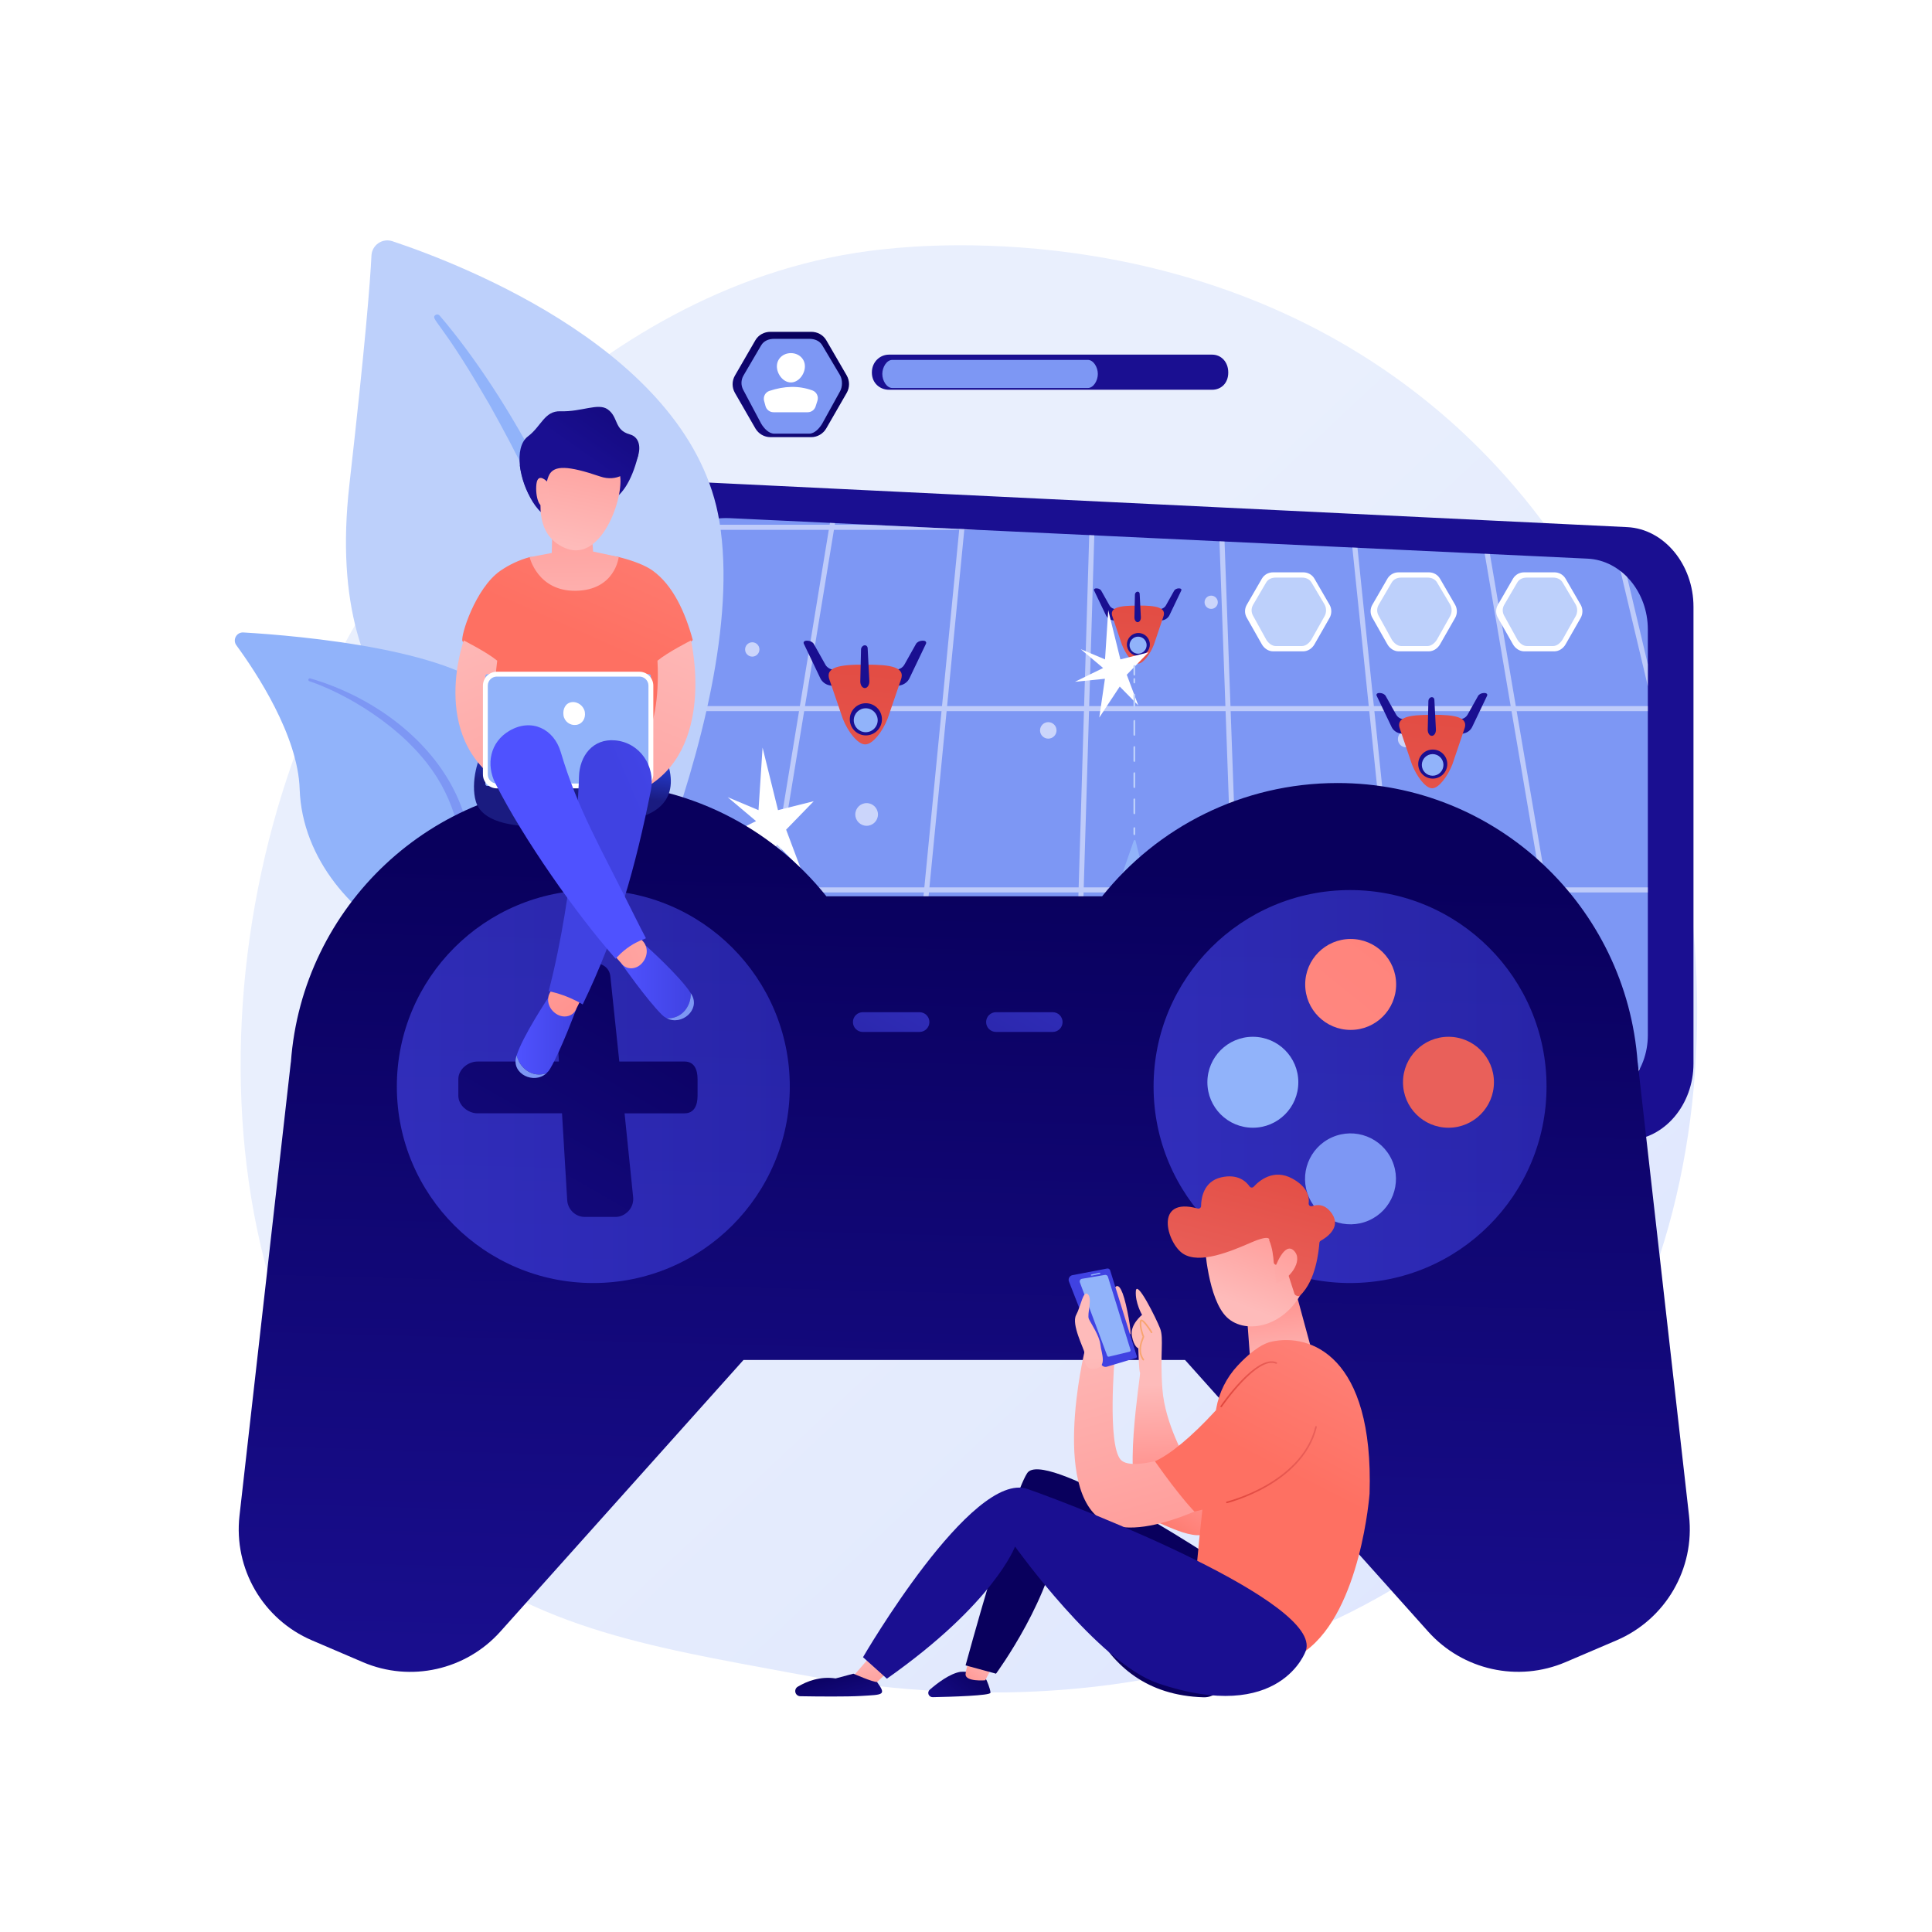 <?xml version="1.0" encoding="utf-8"?>
<!-- Generator: Adobe Illustrator 27.5.0, SVG Export Plug-In . SVG Version: 6.00 Build 0)  -->
<svg version="1.1" xmlns="http://www.w3.org/2000/svg" xmlns:xlink="http://www.w3.org/1999/xlink" x="0px" y="0px"
	 viewBox="0 0 3710 3710" style="enable-background:new 0 0 3710 3710;" xml:space="preserve">
<g id="Background">
	<g>
		<g>
			<rect style="fill:#FFFFFF;" width="3710" height="3710"/>
		</g>
	</g>
</g>
<g id="Illustration">
	<g>
		<linearGradient id="SVGID_1_" gradientUnits="userSpaceOnUse" x1="3514.733" y1="3703.399" x2="1542.574" y2="1604.004">
			<stop  offset="0" style="stop-color:#DAE3FE"/>
			<stop  offset="1" style="stop-color:#E9EFFD"/>
		</linearGradient>
		<path style="fill:url(#SVGID_1_);" d="M2922.594,2861.13c-72.804,75.044-137.947,119.157-187.822,152.46
			c-486.425,324.791-1042.461,231.178-1214.374,199.181c-277.36-51.623-511.49-88.04-712.65-269.78
			c-457.096-412.968-434.863-1274.45-85.586-1808.1c41.414-63.276,390.162-580.228,947.402-653.071
			c13.629-1.782,23.799-2.796,32.705-3.739c86.204-9.127,620.392-57.298,1055.969,307.629
			c62.351,52.237,162.691,146.46,255.739,290.165C3354.202,1601.327,3355.28,2415.135,2922.594,2861.13z"/>
		<g>
			
				<linearGradient id="SVGID_00000068659638367708897830000009589073417585109426_" gradientUnits="userSpaceOnUse" x1="3149.615" y1="70.103" x2="3021.51" y2="272.374">
				<stop  offset="0" style="stop-color:#09005D"/>
				<stop  offset="1" style="stop-color:#1A0F91"/>
			</linearGradient>
			<path style="fill:url(#SVGID_00000068659638367708897830000009589073417585109426_);" d="M3124.752,1012.236l-1804.127-87.514
				c-92.279-4.475-165.532,68.085-162.785,161.894l29.786,1014.591c2.663,90.93,78.878,161.565,169.215,158.019l1769.993-69.524
				c69.718-2.738,125.143-68.669,125.143-147.448v-877.147C3251.978,1084.176,3195.64,1015.674,3124.752,1012.236z"/>
			<g>
				<path style="fill:#7D97F4;" d="M3048.633,1072.772l-1646.955-77.749c-84.251-3.976-151.017,60.487-148.508,143.828
					l27.253,901.373c2.431,80.783,72.046,143.537,154.525,140.386l1615.573-61.765c63.653-2.432,113.806-61.007,113.806-130.995
					v-779.267C3164.327,1136.685,3113.355,1075.827,3048.633,1072.772z"/>
				<g style="opacity:0.6;">
					<path style="fill:#FFFFFF;" d="M1421.207,1788.46c0,13.83-11.211,25.042-25.042,25.042s-25.042-11.211-25.042-25.042
						c0-13.831,11.212-25.042,25.042-25.042S1421.207,1774.629,1421.207,1788.46z"/>
					<path style="fill:#FFFFFF;" d="M2551.412,1863.955c0,13.83-11.212,25.042-25.042,25.042c-13.83,0-25.041-11.212-25.041-25.042
						c0-13.83,11.211-25.041,25.041-25.041C2540.201,1838.914,2551.412,1850.125,2551.412,1863.955z"/>
					<path style="fill:#FFFFFF;" d="M1685.955,1563.987c0,12.025-9.748,21.773-21.772,21.773c-12.025,0-21.773-9.748-21.773-21.773
						c0-12.024,9.748-21.772,21.773-21.772C1676.207,1542.215,1685.955,1551.963,1685.955,1563.987z"/>
					<path style="fill:#FFFFFF;" d="M2028.831,1402.566c0,8.743-7.088,15.831-15.831,15.831s-15.831-7.088-15.831-15.831
						c0-8.743,7.087-15.831,15.831-15.831S2028.831,1393.823,2028.831,1402.566z"/>
					<path style="fill:#FFFFFF;" d="M2716.003,1419.261c0,8.743-7.088,15.831-15.831,15.831c-8.743,0-15.831-7.088-15.831-15.831
						c0-8.743,7.087-15.831,15.831-15.831C2708.916,1403.43,2716.003,1410.517,2716.003,1419.261z"/>
					<path style="fill:#FFFFFF;" d="M3087.719,1936.648c0,8.743-7.088,15.831-15.831,15.831c-8.743,0-15.831-7.088-15.831-15.831
						c0-8.743,7.088-15.831,15.831-15.831C3080.631,1920.817,3087.719,1927.905,3087.719,1936.648z"/>
					<path style="fill:#FFFFFF;" d="M2338.546,1156.52c0,7.026-5.696,12.722-12.722,12.722c-7.027,0-12.722-5.696-12.722-12.722
						c0-7.026,5.696-12.722,12.722-12.722C2332.851,1143.798,2338.546,1149.494,2338.546,1156.52z"/>
					<path style="fill:#FFFFFF;" d="M2009.25,1823.092c0,7.601-6.163,13.764-13.765,13.764s-13.764-6.163-13.764-13.764
						c0-7.602,6.162-13.764,13.764-13.764S2009.25,1815.49,2009.25,1823.092z"/>
					<path style="fill:#FFFFFF;" d="M1458.33,1247.131c0,7.601-6.163,13.764-13.764,13.764c-7.602,0-13.764-6.163-13.764-13.764
						c0-7.602,6.162-13.764,13.764-13.764C1452.168,1233.366,1458.33,1239.529,1458.33,1247.131z"/>
				</g>
				<g>
					<defs>
						<path id="SVGID_00000121249001163443297940000008741741689845657240_" d="M3048.633,1072.772l-1646.955-77.749
							c-84.251-3.976-151.017,60.487-148.508,143.828l27.253,901.373c2.431,80.783,72.046,143.537,154.525,140.386l1615.573-61.765
							c63.653-2.432,113.806-61.007,113.806-130.995v-779.267C3164.327,1136.685,3113.355,1075.827,3048.633,1072.772z"/>
					</defs>
					<clipPath id="SVGID_00000136400550076270223540000004012807085274940320_">
						<use xlink:href="#SVGID_00000121249001163443297940000008741741689845657240_"  style="overflow:visible;"/>
					</clipPath>
					<g style="opacity:0.5;clip-path:url(#SVGID_00000136400550076270223540000004012807085274940320_);">
						<g>
							
								<rect x="571.418" y="1529.921" transform="matrix(0.225 -0.974 0.974 0.225 -544.99 2384.281)" style="fill:#FFFFFF;" width="1310.275" height="9.733"/>
						</g>
						<g>
							
								<rect x="864.572" y="1529.92" transform="matrix(0.162 -0.987 0.987 0.162 -248.06 2777.444)" style="fill:#FFFFFF;" width="1293.702" height="9.736"/>
						</g>
						<g>
							
								<rect x="1154.979" y="1529.922" transform="matrix(0.097 -0.995 0.995 0.097 94.944 3174.195)" style="fill:#FFFFFF;" width="1282.62" height="9.734"/>
						</g>
						<g>
							
								<rect x="1442.567" y="1529.921" transform="matrix(0.03 -1 1 0.03 484.113 3568.562)" style="fill:#FFFFFF;" width="1277.173" height="9.735"/>
						</g>
						<g>
							<rect x="1150.436" y="1007.684" style="fill:#FFFFFF;" width="2120.404" height="9.736"/>
						</g>
						<g>
							<rect x="1051.556" y="1355.843" style="fill:#FFFFFF;" width="2318.164" height="9.735"/>
						</g>
						<g>
							<rect x="952.678" y="1704.001" style="fill:#FFFFFF;" width="2515.92" height="9.735"/>
						</g>
						<g>
							<rect x="853.797" y="2052.159" style="fill:#FFFFFF;" width="2713.68" height="9.735"/>
						</g>
						<g>
							
								<rect x="2361.151" y="896.072" transform="matrix(0.999 -0.036 0.036 0.999 -54.429 87.359)" style="fill:#FFFFFF;" width="9.737" height="1277.433"/>
						</g>
						<g>
							
								<rect x="2646.017" y="893.09" transform="matrix(0.995 -0.103 0.103 0.995 -143.869 280.947)" style="fill:#FFFFFF;" width="9.735" height="1283.396"/>
						</g>
						<g>
							
								<rect x="2930.882" y="887.296" transform="matrix(0.986 -0.168 0.168 0.986 -216.099 514.96)" style="fill:#FFFFFF;" width="9.736" height="1294.984"/>
						</g>
						<g>
							
								<rect x="3215.748" y="878.765" transform="matrix(0.973 -0.231 0.231 0.973 -267.378 785.23)" style="fill:#FFFFFF;" width="9.737" height="1312.047"/>
						</g>
					</g>
				</g>
				<g>
					<g>
						<path style="fill:#FFFFFF;" d="M2553.147,1161.317l-29.028-50.11c-4.426-7.677-12.614-12.168-21.475-12.168h-57.996
							c-8.862,0-17.049,4.491-21.475,12.168l-29.028,50.229c-4.418,7.663-4.418,17.04,0,24.703l29.028,51.272
							c4.426,7.677,12.614,13.331,21.475,13.331h57.996c8.862,0,17.049-5.684,21.475-13.361l29.028-50.826
							C2557.565,1178.894,2557.565,1168.98,2553.147,1161.317z"/>
						<path style="fill:#BDD0FB;" d="M2543.556,1160.788l-25.057-42.193c-3.82-6.626-10.887-9.442-18.537-9.442h-50.061
							c-7.649,0-14.717,2.816-18.537,9.442l-25.057,42.826c-3.813,6.615-3.813,14.443,0,21.058l25.057,45.451
							c3.82,6.626,10.888,12.7,18.537,12.7h50.061c7.649,0,14.717-6.232,18.537-12.858l25.057-44.535
							C2547.37,1176.622,2547.37,1167.402,2543.556,1160.788z"/>
					</g>
					<g>
						<path style="fill:#FFFFFF;" d="M2794.26,1161.317l-29.028-50.11c-4.426-7.677-12.613-12.168-21.475-12.168h-57.996
							c-8.861,0-17.049,4.491-21.475,12.168l-29.028,50.229c-4.418,7.663-4.418,17.04,0,24.703l29.028,51.272
							c4.426,7.677,12.614,13.331,21.475,13.331h57.996c8.862,0,17.049-5.684,21.475-13.361l29.028-50.826
							C2798.677,1178.894,2798.677,1168.98,2794.26,1161.317z"/>
						<path style="fill:#BDD0FB;" d="M2784.668,1160.788l-25.057-42.193c-3.821-6.626-10.887-9.442-18.537-9.442h-50.061
							c-7.649,0-14.717,2.816-18.537,9.442l-25.056,42.826c-3.814,6.615-3.814,14.443,0,21.058l25.056,45.451
							c3.821,6.626,10.888,12.7,18.537,12.7h50.061c7.649,0,14.716-6.232,18.537-12.858l25.057-44.535
							C2788.482,1176.622,2788.482,1167.402,2784.668,1160.788z"/>
					</g>
					<g>
						<path style="fill:#FFFFFF;" d="M3035.372,1161.317l-29.028-50.11c-4.426-7.677-12.614-12.168-21.475-12.168h-57.996
							c-8.862,0-17.049,4.491-21.475,12.168l-29.028,50.229c-4.418,7.663-4.418,17.04,0,24.703l29.028,51.272
							c4.426,7.677,12.613,13.331,21.475,13.331h57.996c8.861,0,17.049-5.684,21.475-13.361l29.028-50.826
							C3039.79,1178.894,3039.79,1168.98,3035.372,1161.317z"/>
						<path style="fill:#BDD0FB;" d="M3025.781,1160.788l-25.056-42.193c-3.821-6.626-10.888-9.442-18.537-9.442h-50.061
							c-7.649,0-14.716,2.816-18.537,9.442l-25.057,42.826c-3.813,6.615-3.813,14.443,0,21.058l25.057,45.451
							c3.821,6.626,10.888,12.7,18.537,12.7h50.061c7.649,0,14.716-6.232,18.537-12.858l25.056-44.535
							C3029.594,1176.622,3029.594,1167.402,3025.781,1160.788z"/>
					</g>
				</g>
				<g>
					<path style="fill:#91B3FA;" d="M1900.131,1997.563c0,12.046-9.765,21.811-21.811,21.811h-515.995
						c-12.046,0-21.811-9.765-21.811-21.811v-0.203c0-12.046,9.765-21.811,21.811-21.811h515.995
						c12.046,0,21.811,9.765,21.811,21.811V1997.563z"/>
					<path style="fill:#91B3FA;" d="M1832.707,2082.105c0,11.783-10.136,21.549-20.73,21.549h-453.484
						c-10.594,0-17.98-9.766-17.98-21.549v-0.935c0-11.783,7.386-24.713,17.98-24.713h453.484c10.594,0,20.73,12.929,20.73,24.713
						V2082.105z"/>
				</g>
				<g>
					<g>
						<g>
							<g>
								<ellipse style="fill:#91B3FA;" cx="2029.667" cy="1899.974" rx="13.297" ry="52.047"/>
								
									<linearGradient id="SVGID_00000047048765559194918580000011663887782613736064_" gradientUnits="userSpaceOnUse" x1="2035.351" y1="1873.25" x2="2008.672" y2="1903.812">
									<stop  offset="0" style="stop-color:#2C50FF"/>
									<stop  offset="0.996" style="stop-color:#1A1B80"/>
								</linearGradient>
								<path style="fill:url(#SVGID_00000047048765559194918580000011663887782613736064_);" d="M2048.463,1881.963
									c0,1.416-1.148,2.564-2.564,2.564h-31.954c-1.416,0-2.564-1.148-2.564-2.564v-4.985c0-1.416,1.148-2.564,2.564-2.564h31.954
									c1.416,0,2.564,1.148,2.564,2.564V1881.963z"/>
							</g>
							<g>
								<ellipse style="fill:#91B3FA;" cx="2084.374" cy="1890.856" rx="13.297" ry="52.047"/>
								
									<linearGradient id="SVGID_00000129202407270925629840000011498322895790603395_" gradientUnits="userSpaceOnUse" x1="2089.29" y1="1863.137" x2="2062.612" y2="1893.698">
									<stop  offset="0" style="stop-color:#2C50FF"/>
									<stop  offset="0.996" style="stop-color:#1A1B80"/>
								</linearGradient>
								<path style="fill:url(#SVGID_00000129202407270925629840000011498322895790603395_);" d="M2102.402,1871.849
									c0,1.416-1.148,2.564-2.564,2.564h-31.955c-1.416,0-2.564-1.148-2.564-2.564v-4.985c0-1.416,1.148-2.564,2.564-2.564h31.955
									c1.416,0,2.564,1.148,2.564,2.564V1871.849z"/>
							</g>
							<g>
								
									<linearGradient id="SVGID_00000085214402723742915650000012193412542994901140_" gradientUnits="userSpaceOnUse" x1="2123.18" y1="1896.263" x2="1888.643" y2="2164.933">
									<stop  offset="0" style="stop-color:#9CFFFB"/>
									<stop  offset="1" style="stop-color:#9BFFFA"/>
								</linearGradient>
								<path style="fill:url(#SVGID_00000085214402723742915650000012193412542994901140_);" d="M2147.818,1999.147H2020.9
									c-6.11,0-11.854-0.708-15.319,4.398l-23.706,35.032c-0.913,1.459-2.645,1.024-4.376,1.024h-0.091
									c-1.642,0,0.261-4.761,0.261-6.584v-94.552c0-7.476,3.927-13.859,11.402-14.862l60.046-8.753
									c3.92-0.547,7.18-2.279,9.915-5.106l79.131-78.504l5.375,92.341L2147.818,1999.147z"/>
								<path style="fill:#91B3FA;" d="M2147.818,1999.147H2020.9c-6.11,0-11.854-0.708-15.319,4.398l-23.706,33.655
									c-0.913,1.459-2.645,1.145-4.376,0.598l34.192-67.587c5.197-10.03,15.5-18.261,26.714-18.261h32.277
									c5.015,0,9.938,0.278,14.314-2.092l58.445-27.053L2147.818,1999.147z"/>
							</g>
						</g>
						<g>
							<g>
								<ellipse style="fill:#91B3FA;" cx="2320.675" cy="1899.974" rx="13.297" ry="52.047"/>
								
									<linearGradient id="SVGID_00000007415650929367005440000004446934866156958097_" gradientUnits="userSpaceOnUse" x1="816.586" y1="1873.25" x2="789.907" y2="1903.812" gradientTransform="matrix(-1 0 0 1 3131 0)">
									<stop  offset="0" style="stop-color:#2C50FF"/>
									<stop  offset="0.996" style="stop-color:#1A1B80"/>
								</linearGradient>
								<path style="fill:url(#SVGID_00000007415650929367005440000004446934866156958097_);" d="M2338.385,1876.978
									c0-1.416-1.148-2.564-2.564-2.564h-31.955c-1.416,0-2.564,1.148-2.564,2.564v4.985c0,1.416,1.148,2.564,2.564,2.564h31.955
									c1.416,0,2.564-1.148,2.564-2.564V1876.978z"/>
							</g>
							<g>
								<ellipse style="fill:#91B3FA;" cx="2265.969" cy="1890.856" rx="13.297" ry="52.047"/>
								
									<linearGradient id="SVGID_00000039829818476986021800000000527970808299171746_" gradientUnits="userSpaceOnUse" x1="870.525" y1="1863.137" x2="843.846" y2="1893.698" gradientTransform="matrix(-1 0 0 1 3131 0)">
									<stop  offset="0" style="stop-color:#2C50FF"/>
									<stop  offset="0.996" style="stop-color:#1A1B80"/>
								</linearGradient>
								<path style="fill:url(#SVGID_00000039829818476986021800000000527970808299171746_);" d="M2284.447,1866.864
									c0-1.416-1.148-2.564-2.564-2.564h-31.954c-1.416,0-2.564,1.148-2.564,2.564v4.985c0,1.416,1.148,2.564,2.564,2.564h31.954
									c1.416,0,2.564-1.148,2.564-2.564V1866.864z"/>
							</g>
							<g>
								
									<linearGradient id="SVGID_00000002378305183110160800000002330695278411255964_" gradientUnits="userSpaceOnUse" x1="904.689" y1="1896.824" x2="670.052" y2="2165.611" gradientTransform="matrix(-1 0 0 1 3131 0)">
									<stop  offset="0" style="stop-color:#9CFFFB"/>
									<stop  offset="1" style="stop-color:#9BFFFA"/>
								</linearGradient>
								<path style="fill:url(#SVGID_00000002378305183110160800000002330695278411255964_);" d="M2202.525,1999.147h126.918
									c6.11,0,11.853-0.708,15.318,4.398l23.706,35.032c0.912,1.459,2.644,1.024,4.376,1.024h0.092
									c1.641,0-4.209-4.761-4.209-6.584v-94.552c0-7.476-1.953-13.859-9.429-14.862l-59.058-8.753
									c-3.92-0.547-6.687-2.279-9.423-5.106l-78.884-78.504l-5.252,92.341L2202.525,1999.147z"/>
								<path style="fill:#91B3FA;" d="M2202.525,1999.147h126.918c6.11,0,11.853-0.708,15.318,4.398l23.706,33.655
									c0.912,1.459,2.644,1.145,4.376,0.598l-34.192-67.587c-5.196-10.03-15.499-18.261-26.714-18.261h-32.277
									c-5.015,0-9.938,0.278-14.314-2.092l-58.445-27.053L2202.525,1999.147z"/>
							</g>
						</g>
					</g>
					
						<linearGradient id="SVGID_00000103981389169713785400000011934512746045902514_" gradientUnits="userSpaceOnUse" x1="2119.576" y1="2014.201" x2="2194.26" y2="2099.755">
						<stop  offset="0" style="stop-color:#2C50FF"/>
						<stop  offset="0.996" style="stop-color:#1A1B80"/>
					</linearGradient>
					<path style="fill:url(#SVGID_00000103981389169713785400000011934512746045902514_);" d="M2139.938,1978.895
						c-0.81-1.273-2.17-2.092-3.675-2.211c-1.505-0.118-2.977,0.476-3.978,1.606c-6.148,6.947-11.425,13.893-15.83,20.84
						c-0.939,1.467,6.602,79.772,11.62,83.477c2.648,1.955,9.898,1.661,10.626,1.125c5.941-4.384,13.914-80.804,12.917-83.082
						C2148.443,1993.397,2144.548,1986.146,2139.938,1978.895z"/>
					
						<linearGradient id="SVGID_00000100381912632160293430000000283523827746997673_" gradientUnits="userSpaceOnUse" x1="2205.726" y1="2014.201" x2="2280.41" y2="2099.755">
						<stop  offset="0" style="stop-color:#2C50FF"/>
						<stop  offset="0.996" style="stop-color:#1A1B80"/>
					</linearGradient>
					<path style="fill:url(#SVGID_00000100381912632160293430000000283523827746997673_);" d="M2226.088,1978.895
						c-0.811-1.273-2.171-2.092-3.675-2.211c-1.505-0.118-2.978,0.476-3.978,1.606c-6.148,6.947-11.425,13.893-15.83,20.84
						c-0.939,1.467,6.602,79.772,11.62,83.477c2.648,1.955,9.898,1.661,10.626,1.125c5.941-4.384,13.915-80.804,12.917-83.082
						C2234.593,1993.397,2230.698,1986.146,2226.088,1978.895z"/>
					<path style="fill:#91B3FA;" d="M2216.422,1760.539l-35.654-145.502c-0.294-1.143-0.417-1.956-1.596-1.998
						c-1.18-0.042-1.803,0.697-2.177,1.817l-48.142,139.193c-0.85,2.543-2.853,5.207-2.853,7.889v256.187
						c0,5.455,8.005,14.734,13.458,14.734h71.424c5.454,0,2.769-9.279,2.769-14.734v-251.391
						C2213.652,1764.645,2216.943,1762.563,2216.422,1760.539z"/>
					
						<linearGradient id="SVGID_00000178892983895077047640000011629238623209939603_" gradientUnits="userSpaceOnUse" x1="2191.321" y1="1771.128" x2="2093.303" y2="1883.411">
						<stop  offset="0" style="stop-color:#2C50FF"/>
						<stop  offset="0.996" style="stop-color:#1A1B80"/>
					</linearGradient>
					
						<ellipse style="fill:url(#SVGID_00000178892983895077047640000011629238623209939603_);" cx="2171.372" cy="1793.98" rx="31.152" ry="67.623"/>
					<path style="fill:#91B3FA;" d="M2185.527,1969.777c-0.81-1.273-2.17-2.092-3.675-2.212c-1.505-0.118-2.978,0.476-3.978,1.606
						c-6.148,6.947-11.425,13.894-15.83,20.841c-0.939,1.467,6.602,79.773,11.62,83.477c2.648,1.955,9.898,1.661,10.626,1.125
						c5.941-4.384,13.915-80.804,12.917-83.082C2194.032,1984.28,2190.137,1977.029,2185.527,1969.777z"/>
					
						<linearGradient id="SVGID_00000073682490530418878220000008621736179799573912_" gradientUnits="userSpaceOnUse" x1="2151.517" y1="1898.951" x2="2241.477" y2="2002.004">
						<stop  offset="0" style="stop-color:#2C50FF"/>
						<stop  offset="0.996" style="stop-color:#1A1B80"/>
					</linearGradient>
					
						<rect x="2126" y="1891.269" style="fill:url(#SVGID_00000073682490530418878220000008621736179799573912_);" width="87.651" height="57.31"/>
				</g>
				<g>
					<g>
						
							<linearGradient id="SVGID_00000024694414080045821790000017192247201469629342_" gradientUnits="userSpaceOnUse" x1="-4258.866" y1="10987.832" x2="-4209.141" y2="10838.657" gradientTransform="matrix(-1 0 0 -1 2213.575 -1980.48)">
							<stop  offset="0" style="stop-color:#09005D"/>
							<stop  offset="1" style="stop-color:#1A0F91"/>
						</linearGradient>
						<path style="fill:url(#SVGID_00000024694414080045821790000017192247201469629342_);" d="M1746.321,1302.648l31.735-66.341
							c1.674-3.499-1.014-6.145-5.814-5.992l-1.844,0.058c-4.545,0.145-9.53,2.815-11.348,6.06l-22.472,40.093
							c-2.441,4.355-7.323,7.909-12.443,9.051l-33.804,7.538l-24.789,37.744l64.307-15.077
							C1736.902,1314.128,1743.261,1309.045,1746.321,1302.648z"/>
						
							<linearGradient id="SVGID_00000031908583154582756990000007773602196922480804_" gradientUnits="userSpaceOnUse" x1="-4148.526" y1="11024.639" x2="-4098.802" y2="10875.464" gradientTransform="matrix(-1 0 0 -1 2213.575 -1980.48)">
							<stop  offset="0" style="stop-color:#09005D"/>
							<stop  offset="1" style="stop-color:#1A0F91"/>
						</linearGradient>
						<path style="fill:url(#SVGID_00000031908583154582756990000007773602196922480804_);" d="M1543.634,1236.307l31.735,66.341
							c3.06,6.397,9.419,11.48,16.472,13.134l64.307,15.077l-24.788-37.744l-33.805-7.538c-5.121-1.142-10.002-4.696-12.443-9.051
							l-22.472-40.093c-1.819-3.245-6.803-5.915-11.348-6.06l-1.844-0.058C1544.647,1230.162,1541.96,1232.808,1543.634,1236.307z"
							/>
					</g>
					
						<linearGradient id="SVGID_00000093897970891797439940000004790085237521507745_" gradientUnits="userSpaceOnUse" x1="1410.816" y1="630.965" x2="1348.84" y2="1337.5" gradientTransform="matrix(1 0 0 1 266.575 484.378)">
						<stop  offset="0" style="stop-color:#E1473D"/>
						<stop  offset="1" style="stop-color:#E9605A"/>
					</linearGradient>
					<path style="fill:url(#SVGID_00000093897970891797439940000004790085237521507745_);" d="M1704.431,1380.171
						c-9.881,25.158-28.76,49.245-42.7,49.245c-0.2,0-0.4,0-0.6,0c-13.94,0-32.819-24.087-42.7-49.245
						c-8.413-24.651-16.826-49.173-25.239-73.824c-10.066-25.485,19.183-30.305,67.337-30.028c0.601,0.002,1.202,0.035,1.803,0.032
						c48.155-0.277,77.404,4.494,67.337,29.979C1721.257,1330.983,1712.844,1355.52,1704.431,1380.171z"/>
					
						<linearGradient id="SVGID_00000124146155629446945460000009642058441800980914_" gradientUnits="userSpaceOnUse" x1="-4234.977" y1="10995.811" x2="-4185.252" y2="10846.636" gradientTransform="matrix(-1 0 0 -1 2213.575 -1980.48)">
						<stop  offset="0" style="stop-color:#09005D"/>
						<stop  offset="1" style="stop-color:#1A0F91"/>
					</linearGradient>
					<path style="fill:url(#SVGID_00000124146155629446945460000009642058441800980914_);" d="M1631.828,1381.285
						c0-17.054,13.825-30.879,30.879-30.879c17.054,0,30.879,13.825,30.879,30.879c0,17.054-13.825,30.879-30.879,30.879
						C1645.654,1412.163,1631.828,1398.339,1631.828,1381.285z"/>
					<path style="fill:#91B3FA;" d="M1639.484,1383.07c0-12.685,10.283-22.968,22.968-22.968c12.685,0,22.968,10.283,22.968,22.968
						c0,12.685-10.283,22.968-22.968,22.968C1649.767,1406.039,1639.484,1395.756,1639.484,1383.07z"/>
					
						<linearGradient id="SVGID_00000002379575619451797230000006585228893316792753_" gradientUnits="userSpaceOnUse" x1="-4203.056" y1="11006.431" x2="-4153.331" y2="10857.256" gradientTransform="matrix(-1 0 0 -1 2213.575 -1980.48)">
						<stop  offset="0" style="stop-color:#09005D"/>
						<stop  offset="1" style="stop-color:#1A0F91"/>
					</linearGradient>
					<path style="fill:url(#SVGID_00000002379575619451797230000006585228893316792753_);" d="M1653.436,1246.975
						c0.083-3.665,2.824-7.046,6.174-7.7l0,0c3.404-0.664,6.354,1.693,6.546,5.418l3.249,62.938
						c0.38,7.363-3.544,13.681-8.672,13.681l0,0c-5.007,0-8.843-6.056-8.683-13.13L1653.436,1246.975z"/>
				</g>
				<g>
					<g>
						
							<linearGradient id="SVGID_00000075142234833551316320000010106843717253784742_" gradientUnits="userSpaceOnUse" x1="-1700.157" y1="20147.99" x2="-1691.729" y2="19969.316" gradientTransform="matrix(-1 0 0 -1 2213.575 -1980.48)">
							<stop  offset="0" style="stop-color:#09005D"/>
							<stop  offset="1" style="stop-color:#1A0F91"/>
						</linearGradient>
						<path style="fill:url(#SVGID_00000075142234833551316320000010106843717253784742_);" d="M2826.887,1396.166l28.688-59.971
							c1.513-3.164-0.916-5.556-5.256-5.417l-1.667,0.053c-4.108,0.131-8.614,2.545-10.258,5.478l-20.314,36.243
							c-2.207,3.938-6.62,7.15-11.249,8.182l-30.559,6.815l-22.408,34.119l58.133-13.63
							C2818.372,1406.543,2824.121,1401.948,2826.887,1396.166z"/>
						
							<linearGradient id="SVGID_00000098221843249940429740000002265747861661713028_" gradientUnits="userSpaceOnUse" x1="-1589.745" y1="20153.217" x2="-1581.318" y2="19974.545" gradientTransform="matrix(-1 0 0 -1 2213.575 -1980.48)">
							<stop  offset="0" style="stop-color:#09005D"/>
							<stop  offset="1" style="stop-color:#1A0F91"/>
						</linearGradient>
						<path style="fill:url(#SVGID_00000098221843249940429740000002265747861661713028_);" d="M2643.661,1336.195l28.688,59.971
							c2.766,5.783,8.515,10.378,14.89,11.872l58.133,13.63l-22.408-34.119l-30.559-6.815c-4.629-1.032-9.042-4.245-11.248-8.182
							l-20.314-36.243c-1.644-2.933-6.15-5.347-10.258-5.478l-1.667-0.053C2644.577,1330.639,2642.148,1333.031,2643.661,1336.195z"
							/>
					</g>
					
						<linearGradient id="SVGID_00000081642259728067723990000005144143016695732638_" gradientUnits="userSpaceOnUse" x1="2498.281" y1="740.03" x2="2441.196" y2="1390.801" gradientTransform="matrix(1 0 0 1 266.575 484.378)">
						<stop  offset="0" style="stop-color:#E1473D"/>
						<stop  offset="1" style="stop-color:#E9605A"/>
					</linearGradient>
					<path style="fill:url(#SVGID_00000081642259728067723990000005144143016695732638_);" d="M2789.019,1467.713
						c-8.932,22.742-25.999,45.983-38.6,45.983c-0.181,0-0.362,0-0.542,0c-12.602,0-29.668-23.241-38.6-45.983
						c-7.605-22.285-15.21-45.185-22.816-67.47c-9.099-23.038,17.341-27.762,60.872-27.511c0.543,0.002,1.087-0.152,1.63-0.154
						c43.531-0.25,69.971,4.704,60.871,27.743C2804.229,1422.605,2796.624,1445.428,2789.019,1467.713z"/>
					
						<linearGradient id="SVGID_00000088837936602473403500000009677348967427211161_" gradientUnits="userSpaceOnUse" x1="-1650.832" y1="20150.365" x2="-1642.405" y2="19971.691" gradientTransform="matrix(-1 0 0 -1 2213.575 -1980.48)">
						<stop  offset="0" style="stop-color:#09005D"/>
						<stop  offset="1" style="stop-color:#1A0F91"/>
					</linearGradient>
					<path style="fill:url(#SVGID_00000088837936602473403500000009677348967427211161_);" d="M2723.388,1467.252
						c0-15.417,12.498-27.914,27.914-27.914c15.416,0,27.914,12.498,27.914,27.914c0,15.417-12.498,27.914-27.914,27.914
						C2735.885,1495.166,2723.388,1482.668,2723.388,1467.252z"/>
					<path style="fill:#91B3FA;" d="M2730.309,1468.866c0-11.467,9.295-20.763,20.762-20.763c11.467,0,20.763,9.296,20.763,20.763
						c0,11.467-9.296,20.763-20.763,20.763C2739.604,1489.629,2730.309,1480.333,2730.309,1468.866z"/>
					
						<linearGradient id="SVGID_00000092415764798399144360000005024841064225985425_" gradientUnits="userSpaceOnUse" x1="-1645.287" y1="20150.58" x2="-1636.859" y2="19971.906" gradientTransform="matrix(-1 0 0 -1 2213.575 -1980.48)">
						<stop  offset="0" style="stop-color:#09005D"/>
						<stop  offset="1" style="stop-color:#1A0F91"/>
					</linearGradient>
					<path style="fill:url(#SVGID_00000092415764798399144360000005024841064225985425_);" d="M2742.921,1345.838
						c0.075-3.313,2.553-6.37,5.581-6.96l0,0c3.077-0.6,5.744,1.53,5.918,4.898l2.938,56.894c0.343,6.656-3.204,12.367-7.841,12.367
						l0,0c-4.526,0-7.993-5.474-7.849-11.869L2742.921,1345.838z"/>
				</g>
				<g>
					<g>
						
							<linearGradient id="SVGID_00000151510492618202376060000000022264201899126170_" gradientUnits="userSpaceOnUse" x1="-4618.462" y1="8085.058" x2="-4576.322" y2="7982.236" gradientTransform="matrix(-1 0 0 -1 2213.575 -1980.48)">
							<stop  offset="0" style="stop-color:#09005D"/>
							<stop  offset="1" style="stop-color:#1A0F91"/>
						</linearGradient>
						<path style="fill:url(#SVGID_00000151510492618202376060000000022264201899126170_);" d="M2245.677,1181.458l22.642-47.333
							c1.195-2.497-0.723-4.384-4.148-4.276l-1.316,0.042c-3.243,0.103-6.799,2.009-8.096,4.324l-16.033,28.606
							c-1.742,3.107-5.225,5.643-8.878,6.458l-24.119,5.379l-17.686,26.929l45.883-10.757
							C2238.957,1189.649,2243.494,1186.022,2245.677,1181.458z"/>
						
							<linearGradient id="SVGID_00000145771361009280623710000010919175332790022335_" gradientUnits="userSpaceOnUse" x1="-4543.494" y1="8115.761" x2="-4501.354" y2="8012.94" gradientTransform="matrix(-1 0 0 -1 2213.575 -1980.48)">
							<stop  offset="0" style="stop-color:#09005D"/>
							<stop  offset="1" style="stop-color:#1A0F91"/>
						</linearGradient>
						<path style="fill:url(#SVGID_00000145771361009280623710000010919175332790022335_);" d="M2101.063,1134.125l22.642,47.333
							c2.183,4.565,6.72,8.191,11.753,9.371l45.882,10.757l-17.686-26.929l-24.119-5.379c-3.654-0.815-7.136-3.35-8.878-6.458
							l-16.033-28.606c-1.298-2.315-4.854-4.22-8.097-4.324l-1.315-0.042C2101.786,1129.74,2099.869,1131.628,2101.063,1134.125z"/>
					</g>
					
						<linearGradient id="SVGID_00000140712178730137367070000013914884843215395239_" gradientUnits="userSpaceOnUse" x1="1930.155" y1="561.417" x2="1885.056" y2="1075.546" gradientTransform="matrix(1 0 0 1 266.575 484.378)">
						<stop  offset="0" style="stop-color:#E1473D"/>
						<stop  offset="1" style="stop-color:#E9605A"/>
					</linearGradient>
					<path style="fill:url(#SVGID_00000140712178730137367070000013914884843215395239_);" d="M2215.79,1237.988
						c-7.05,17.95-20.52,36.353-30.466,36.353c-0.143,0-0.285,0-0.428,0c-9.946,0-23.416-18.403-30.466-36.353
						c-6.003-17.589-12.005-35.693-18.008-53.282c-7.182-18.183,13.687-21.926,48.044-21.729c0.429,0.001,0.858-0.128,1.287-0.129
						c34.358-0.198,55.226,3.739,48.044,21.922C2227.795,1202.359,2221.792,1220.4,2215.79,1237.988z"/>
					
						<linearGradient id="SVGID_00000070801598958473436300000012443472506853701557_" gradientUnits="userSpaceOnUse" x1="-4606.824" y1="8089.831" x2="-4564.684" y2="7987.01" gradientTransform="matrix(-1 0 0 -1 2213.575 -1980.48)">
						<stop  offset="0" style="stop-color:#09005D"/>
						<stop  offset="1" style="stop-color:#1A0F91"/>
					</linearGradient>
					<path style="fill:url(#SVGID_00000070801598958473436300000012443472506853701557_);" d="M2163.989,1237.564
						c0-12.168,9.864-22.032,22.032-22.032c12.168,0,22.032,9.864,22.032,22.032c0,12.167-9.864,22.031-22.032,22.031
						C2173.853,1259.595,2163.989,1249.731,2163.989,1237.564z"/>
					
						<ellipse transform="matrix(0.707 -0.707 0.707 0.707 -235.774 1908.469)" style="fill:#91B3FA;" cx="2185.839" cy="1238.839" rx="16.387" ry="16.387"/>
					
						<linearGradient id="SVGID_00000157998533563189045790000017672154433905693098_" gradientUnits="userSpaceOnUse" x1="-4580.404" y1="8100.653" x2="-4538.264" y2="7997.832" gradientTransform="matrix(-1 0 0 -1 2213.575 -1980.48)">
						<stop  offset="0" style="stop-color:#09005D"/>
						<stop  offset="1" style="stop-color:#1A0F91"/>
					</linearGradient>
					<path style="fill:url(#SVGID_00000157998533563189045790000017672154433905693098_);" d="M2179.406,1141.736
						c0.059-2.615,2.015-5.027,4.405-5.494l0,0c2.428-0.474,4.533,1.208,4.67,3.866l2.319,44.905
						c0.271,5.253-2.529,9.761-6.188,9.761l0,0c-3.573,0-6.309-4.321-6.195-9.368L2179.406,1141.736z"/>
				</g>
				
					<linearGradient id="SVGID_00000095307897103143294970000007459928280673675408_" gradientUnits="userSpaceOnUse" x1="2732.988" y1="1796.147" x2="2790.223" y2="1320.501">
					<stop  offset="0" style="stop-color:#FF928E"/>
					<stop  offset="1" style="stop-color:#FE7062"/>
				</linearGradient>
				<polygon style="fill:url(#SVGID_00000095307897103143294970000007459928280673675408_);" points="2717.839,1713.172 
					2728.361,1551.143 2768.342,1713.172 2860.929,1690.025 2789.384,1763.674 2827.261,1864.679 2766.237,1802.617 
					2698.901,1904.66 2717.485,1776.967 2618.938,1786.821 2711.527,1741.579 2637.877,1679.504 				"/>
				<polygon style="fill:#FFFFFF;" points="2121.991,1266.219 2128.129,1171.7 2151.452,1266.219 2205.463,1252.716 
					2163.727,1295.679 2185.823,1354.6 2150.225,1318.396 2110.944,1377.923 2121.785,1303.433 2064.298,1309.182 2118.309,1282.79 
					2075.345,1246.578 				"/>
				<g>
					<g>
						<path style="fill:#BDD0FB;" d="M2178.254,1603.634c-1.388,0-1.686-1.123-1.686-2.512v-10.047c0-1.388,0.297-2.511,1.686-2.511
							c1.388,0,1.686,1.123,1.686,2.511v10.047C2179.94,1602.511,2179.642,1603.634,2178.254,1603.634z"/>
					</g>
					<g>
						<path style="fill:#BDD0FB;" d="M2178.254,1563.449c-1.388,0-1.686-1.124-1.686-2.512v-25.116c0-1.388,0.297-2.511,1.686-2.511
							c1.388,0,1.686,1.123,1.686,2.511v25.116C2179.94,1562.325,2179.642,1563.449,2178.254,1563.449z M2178.254,1513.217
							c-1.388,0-1.686-1.123-1.686-2.511v-25.116c0-1.388,0.297-2.512,1.686-2.512c1.388,0,1.686,1.123,1.686,2.512v25.116
							C2179.94,1512.094,2179.642,1513.217,2178.254,1513.217z M2178.254,1462.986c-1.388,0-1.686-1.124-1.686-2.512v-25.116
							c0-1.388,0.297-2.512,1.686-2.512c1.388,0,1.686,1.124,1.686,2.512v25.116
							C2179.94,1461.862,2179.642,1462.986,2178.254,1462.986z M2178.254,1412.754c-1.388,0-1.686-1.124-1.686-2.512v-25.116
							c0-1.388,0.297-2.511,1.686-2.511c1.388,0,1.686,1.123,1.686,2.511v25.116
							C2179.94,1411.63,2179.642,1412.754,2178.254,1412.754z M2178.254,1362.522c-1.388,0-1.686-1.123-1.686-2.511v-25.116
							c0-1.388,0.297-2.512,1.686-2.512c1.388,0,1.686,1.123,1.686,2.512v25.116
							C2179.94,1361.399,2179.642,1362.522,2178.254,1362.522z M2178.254,1312.29c-1.388,0-1.686-1.123-1.686-2.512v-5.023
							c0-1.388,0.297-2.512,1.686-2.512c1.388,0,1.686,1.123,1.686,2.512v5.023C2179.94,1311.167,2179.642,1312.29,2178.254,1312.29
							z"/>
					</g>
					<g>
						<path style="fill:#BDD0FB;" d="M2178.254,1297.22c-1.388,0-1.686-1.123-1.686-2.511v-15.07c0-1.388,0.297-2.512,1.686-2.512
							c1.388,0,1.686,1.123,1.686,2.512v15.07C2179.94,1296.098,2179.642,1297.22,2178.254,1297.22z"/>
					</g>
				</g>
				<polygon style="fill:#FFFFFF;" points="1456.554,1555.724 1464.354,1435.611 1493.993,1555.724 1562.629,1538.566 
					1509.592,1593.163 1537.67,1668.04 1492.433,1622.032 1442.515,1697.678 1456.292,1603.017 1383.238,1610.322 
					1451.874,1576.784 1397.277,1530.766 				"/>
			</g>
		</g>
		<g>
			<g>
				<path style="fill:#BDD0FB;" d="M1112.164,2014.959c0,0,51.248-319.14-84.545-424.931
					c-135.792-105.791-408.885-197.578-356.742-658.755c30.526-269.994,39.904-388.581,42.432-440.502
					c0.987-20.254,20.976-33.987,40.214-27.577c136.081,45.344,575.04,215.474,627.963,538.12
					C1444.226,1383.814,1112.164,2014.959,1112.164,2014.959z"/>
				<path style="fill:#91B3FA;" d="M844.105,605.829c134.679,157.626,278.979,423.774,340.492,678.642
					c6.694,41.534,30.615,131.181,25.486,283.97c-3.366,127.552-28.305,259.422-56.971,345.058
					c-1.813,5.414-7.67,8.333-13.084,6.521c-9.309-3.115-6.638-13.22-6.596-12.884c39.524-147.597,57.09-335.617,36.412-510.243
					c-27.561-214.716-124.62-432.478-230.105-620.326l-10.958-18.575c-82.258-141.637-103.12-145.44-92.582-153.096
					C838.688,603.085,842.136,603.536,844.105,605.829z"/>
			</g>
			<g>
				<path style="fill:#91B3FA;" d="M1065.008,2614.624c17.217,14.372-124.608-293.131-89.925-713.178
					c16.344-197.937,74.293-436.777-11.769-555.307c-71.627-98.649-390.854-125.432-495.93-131.641
					c-13.13-0.776-21.241,14.067-13.465,24.675c38.337,52.298,118.172,173.068,121.524,275.939
					c4.418,135.591,105.365,245.817,208.061,294.069c102.696,48.251,157.612,84.142,168.022,269.777
					C961.936,2264.593,1016.088,2573.788,1065.008,2614.624z"/>
				<path style="fill:#7D97F4;" d="M595.746,1302.7c127.018,36.737,250.467,128.941,293.537,255.835l4.037,12.091
					c9.235,28.294,52.917,224.062,65.502,380.57c0.156,1.951-1.298,3.66-3.249,3.817c-3.314,0.266-4.025-3.483-3.805-3.114
					c-13.431-89.96-36.088-205.391-55.366-292.281c-20.317-94.64-35.002-158.958-115.099-236.703
					c-89.634-84.552-187.581-114.937-187.298-114.803c-1.48-0.526-2.254-2.152-1.727-3.631
					C592.783,1303.056,594.314,1302.289,595.746,1302.7z"/>
			</g>
		</g>
		<g>
			
				<linearGradient id="SVGID_00000124841966453160053400000016970630278235991228_" gradientUnits="userSpaceOnUse" x1="1885.627" y1="1659.529" x2="1841.803" y2="3308.04">
				<stop  offset="0" style="stop-color:#09005D"/>
				<stop  offset="1" style="stop-color:#1A0F91"/>
			</linearGradient>
			<path style="fill:url(#SVGID_00000124841966453160053400000016970630278235991228_);" d="M3243.44,2910.716l-98.542-870.525
				l-0.151,0.077c-21.482-299.591-271.161-536.635-576.226-536.635c-183.103,0-346.2,84.896-452.082,217.503h-529.537
				c-105.882-132.607-268.979-217.503-452.082-217.503c-305.065,0-554.744,236.735-576.227,536.326l-0.149,0.077l-98.543,870.603
				c-11.517,101.729,45.042,199.009,139.157,239.301l97.786,41.883c91.435,39.144,197.648,15.352,264.004-58.735l466.911-521.59
				h847.821l466.91,521.6c66.358,74.087,172.571,97.748,264.005,58.604l97.787-41.793
				C3198.398,3109.616,3254.955,3012.444,3243.44,2910.716z"/>
			
				<linearGradient id="SVGID_00000047034925381748902340000006817244479839995567_" gradientUnits="userSpaceOnUse" x1="762.044" y1="2086.487" x2="1516.638" y2="2086.487">
				<stop  offset="0" style="stop-color:#4F52FF"/>
				<stop  offset="1" style="stop-color:#4042E2"/>
			</linearGradient>
			
				<circle style="opacity:0.53;fill:url(#SVGID_00000047034925381748902340000006817244479839995567_);" cx="1139.341" cy="2086.488" r="377.297"/>
			
				<linearGradient id="SVGID_00000126301231684848914050000007810856682977168300_" gradientUnits="userSpaceOnUse" x1="2215.198" y1="2086.487" x2="2969.791" y2="2086.487">
				<stop  offset="0" style="stop-color:#4F52FF"/>
				<stop  offset="1" style="stop-color:#4042E2"/>
			</linearGradient>
			
				<circle style="opacity:0.53;fill:url(#SVGID_00000126301231684848914050000007810856682977168300_);" cx="2592.494" cy="2086.488" r="377.297"/>
			<g>
				<g>
					
						<linearGradient id="SVGID_00000043425041597534542640000007629455738896612277_" gradientUnits="userSpaceOnUse" x1="1979.305" y1="2654.225" x2="3625.146" y2="608.046">
						<stop  offset="0" style="stop-color:#FF928E"/>
						<stop  offset="1" style="stop-color:#FE7062"/>
					</linearGradient>
					
						<circle style="fill:url(#SVGID_00000043425041597534542640000007629455738896612277_);" cx="2593.668" cy="1890.423" r="87.321"/>
					
						<ellipse transform="matrix(0.914 -0.405 0.405 0.914 -695.025 1242.996)" style="fill:#7D97F4;" cx="2593.668" cy="2266.068" rx="87.321" ry="87.321"/>
				</g>
				<g>
					
						<linearGradient id="SVGID_00000044153707001387238680000018336801586556016305_" gradientUnits="userSpaceOnUse" x1="2027.625" y1="159.007" x2="1928.771" y2="514.881" gradientTransform="matrix(0 1 -1 0 4782.667 562.333)">
						<stop  offset="0" style="stop-color:#E1473D"/>
						<stop  offset="1" style="stop-color:#E9605A"/>
					</linearGradient>
					
						<circle style="fill:url(#SVGID_00000044153707001387238680000018336801586556016305_);" cx="2781.49" cy="2078.245" r="87.321"/>
					<circle style="fill:#91B3FA;" cx="2405.845" cy="2078.245" r="87.321"/>
				</g>
			</g>
			
				<linearGradient id="SVGID_00000137113207352835998690000011671794544441417373_" gradientUnits="userSpaceOnUse" x1="1278.004" y1="1799.934" x2="788.762" y2="2647.955">
				<stop  offset="0" style="stop-color:#09005D"/>
				<stop  offset="1" style="stop-color:#1A0F91"/>
			</linearGradient>
			<path style="fill:url(#SVGID_00000137113207352835998690000011671794544441417373_);" d="M1314.575,2038.445h-125.339
				l-17.156-163.457c-1.75-17.109-16.161-25.982-33.357-25.982h-41.688c-9.242,0-18.074-0.192-24.411,6.536
				c-6.335,6.729-9.615,13.643-9.061,22.867l9.73,160.036H917.026c-18.519,0-36.891,15.27-36.891,33.791v31.789
				c0,18.521,18.372,33.875,36.891,33.875h162.199l9.969,166.785c1.063,17.708,15.734,32.126,33.472,32.126h59.79
				c9.487,0,18.532-4.791,24.889-11.834c6.357-7.042,9.435-16.662,8.469-26.101l-16.458-160.976h115.218
				c18.519,0,24.949-15.354,24.949-33.875v-31.789C1339.524,2053.715,1333.095,2038.445,1314.575,2038.445z"/>
			<g>
				
					<linearGradient id="SVGID_00000044168069622159782940000014270539199691937704_" gradientUnits="userSpaceOnUse" x1="1745.509" y1="1903.37" x2="1642.99" y2="2081.069">
					<stop  offset="0" style="stop-color:#4F52FF"/>
					<stop  offset="1" style="stop-color:#4042E2"/>
				</linearGradient>
				<path style="opacity:0.53;fill:url(#SVGID_00000044168069622159782940000014270539199691937704_);" d="M1784.705,1962.67
					c0,10.462-8.481,18.944-18.944,18.944h-108.927c-10.462,0-18.944-8.482-18.944-18.944l0,0c0-10.462,8.481-18.944,18.944-18.944
					h108.927C1776.224,1943.726,1784.705,1952.207,1784.705,1962.67L1784.705,1962.67z"/>
				
					<linearGradient id="SVGID_00000026156039690383779530000008387437261888292504_" gradientUnits="userSpaceOnUse" x1="2001.251" y1="1903.37" x2="1898.732" y2="2081.069">
					<stop  offset="0" style="stop-color:#4F52FF"/>
					<stop  offset="1" style="stop-color:#4042E2"/>
				</linearGradient>
				<path style="opacity:0.53;fill:url(#SVGID_00000026156039690383779530000008387437261888292504_);" d="M2040.447,1962.67
					c0,10.462-8.481,18.944-18.944,18.944h-108.927c-10.462,0-18.944-8.482-18.944-18.944l0,0c0-10.462,8.481-18.944,18.944-18.944
					h108.927C2031.966,1943.726,2040.447,1952.207,2040.447,1962.67L2040.447,1962.67z"/>
			</g>
		</g>
		<g>
			<g>
				
					<linearGradient id="SVGID_00000120522762281460926530000017831464028679084676_" gradientUnits="userSpaceOnUse" x1="1405.428" y1="624.872" x2="1135.732" y2="1231.687">
					<stop  offset="0" style="stop-color:#FF928E"/>
					<stop  offset="1" style="stop-color:#FE7062"/>
				</linearGradient>
				<path style="fill:url(#SVGID_00000120522762281460926530000017831464028679084676_);" d="M961.045,1095.914
					c17.076-11.741,35.956-20.593,55.972-26.04c7.518-2.046,48.111,9.752,73.205,9.175c34.446-0.792,69.508-16.468,97.901-9.392
					c28.204,7.029,51.288,16.209,64.616,25.688c39.895,28.375,63.319,81.285,77.594,133.693
					c-27.029,27.746-61.043,40.077-61.043,40.077l-6.286,254.745l-150.635,77.071l-171.932-86.32l6.159-248.947
					c0,0-54.597-25.426-58.603-34.674C883.987,1221.742,912.876,1129.032,961.045,1095.914z"/>
				
					<linearGradient id="SVGID_00000158712192321633277580000006209222430329868957_" gradientUnits="userSpaceOnUse" x1="1109.322" y1="1413.58" x2="1097.391" y2="1520.21">
					<stop  offset="0" style="stop-color:#2C50FF"/>
					<stop  offset="0.996" style="stop-color:#1A1B80"/>
				</linearGradient>
				<path style="fill:url(#SVGID_00000158712192321633277580000006209222430329868957_);" d="M971.846,1425.633
					c0,0-23.016,0.398-40.092,13.58c-14.103,10.887-28.373,64.248-18.057,99.553c22.806,78.051,222.852,39.601,279.601,36.256
					c56.749-3.345,108.579-31.382,91.692-99.548S971.846,1425.633,971.846,1425.633z"/>
				
					<linearGradient id="SVGID_00000143599139968652058210000004855257312184188058_" gradientUnits="userSpaceOnUse" x1="1204.145" y1="75.314" x2="1068.413" y2="355.089" gradientTransform="matrix(0.987 0.161 -0.161 0.987 126.984 357.245)">
					<stop  offset="0" style="stop-color:#09005D"/>
					<stop  offset="1" style="stop-color:#1A0F91"/>
				</linearGradient>
				<path style="fill:url(#SVGID_00000143599139968652058210000004855257312184188058_);" d="M1042.634,860.639
					c-0.693,1.313-44.343,33.433-44.343,33.433s9.639,68.961,48.783,96.192c43.036,29.939,103.814-24.66,103.814-24.66
					s48.369,11.498,74.091-89.188c5.901-23.1-28.163-25.052-69.276-20.798C1102.686,861.106,1042.634,860.639,1042.634,860.639z"/>
				
					<linearGradient id="SVGID_00000046335388070803315590000001995386908567354809_" gradientUnits="userSpaceOnUse" x1="853.154" y1="1175.342" x2="1139.404" y2="1866.802">
					<stop  offset="0" style="stop-color:#FEBBBA"/>
					<stop  offset="1" style="stop-color:#FF928E"/>
				</linearGradient>
				<path style="fill:url(#SVGID_00000046335388070803315590000001995386908567354809_);" d="M890.536,1229.878
					c0,0-73.163,202.837,93.675,286.202c34.642-4.602,21.318-62.133,21.318-62.133s-72.492-16.043-50.721-185.247
					C934.764,1252.209,890.536,1229.878,890.536,1229.878z"/>
				
					<linearGradient id="SVGID_00000016068156825106740100000013436804475673849271_" gradientUnits="userSpaceOnUse" x1="-5527.681" y1="1173.856" x2="-5241.431" y2="1865.316" gradientTransform="matrix(-1 0 0 1 -4167.074 0)">
					<stop  offset="0" style="stop-color:#FEBBBA"/>
					<stop  offset="1" style="stop-color:#FF928E"/>
				</linearGradient>
				<path style="fill:url(#SVGID_00000016068156825106740100000013436804475673849271_);" d="M1326.815,1229.878
					c0,0,50.344,211.734-93.675,286.202c-34.642-4.602-21.318-62.133-21.318-62.133s58.425-28.773,50.721-185.247
					C1282.587,1252.209,1326.815,1229.878,1326.815,1229.878z"/>
				<g>
					<path style="fill:#91B3FA;" d="M1246.18,1509.239H935.738c-2.037,0-3.704-1.667-3.704-3.704v-207.249
						c0-2.037,1.667-3.704,3.704-3.704h310.442c2.037,0,3.704,1.667,3.704,3.704v207.249
						C1249.884,1507.572,1248.217,1509.239,1246.18,1509.239z"/>
					<path style="fill:#FFFFFF;" d="M1227.844,1513.906H954.075c-14.726,0-26.71-11.981-26.71-26.707v-170.577
						c0-14.726,11.984-26.71,26.71-26.71h273.769c14.726,0,26.71,11.984,26.71,26.71v170.577
						C1254.554,1501.925,1242.57,1513.906,1227.844,1513.906z M954.075,1299.249c-9.581,0-17.373,7.795-17.373,17.373v170.577
						c0,9.578,7.792,17.37,17.373,17.37h273.769c9.581,0,17.373-7.792,17.373-17.37v-170.577c0-9.578-7.792-17.373-17.373-17.373
						H954.075z"/>
				</g>
				<g>
					<g>
						
							<linearGradient id="SVGID_00000101811095296440615340000016972424201465646218_" gradientUnits="userSpaceOnUse" x1="992.125" y1="1990.066" x2="1106.685" y2="1990.066">
							<stop  offset="0" style="stop-color:#4F52FF"/>
							<stop  offset="1" style="stop-color:#4042E2"/>
						</linearGradient>
						<path style="fill:url(#SVGID_00000101811095296440615340000016972424201465646218_);" d="M992.125,2026.597
							c11.699-36.932,60.104-109.86,60.104-109.86l10.123,1.778l44.333,18.983c0,0-29.295,79.227-50.156,114.544
							c-2.129,3.604-4.615,6.585-7.331,9.05c-1.605,0.513-3.231,0.981-4.909,1.342
							C1019.026,2067.869,997.449,2049.502,992.125,2026.597z"/>
						<path style="fill:#7D97F4;" d="M991.042,2030.301c0.314-1.188,0.678-2.426,1.083-3.704
							c5.325,22.905,26.901,41.272,52.163,35.836c1.678-0.361,3.305-0.829,4.909-1.342
							C1025.295,2082.784,982.629,2062.176,991.042,2030.301z"/>
						
							<linearGradient id="SVGID_00000149347228633756283750000012803933418793813650_" gradientUnits="userSpaceOnUse" x1="1008.939" y1="2952.364" x2="843.726" y2="3399.863" gradientTransform="matrix(0.481 -0.877 0.877 0.481 -2278.157 1056.666)">
							<stop  offset="0" style="stop-color:#FEBBBA"/>
							<stop  offset="1" style="stop-color:#FF928E"/>
						</linearGradient>
						<path style="fill:url(#SVGID_00000149347228633756283750000012803933418793813650_);" d="M1062.651,1893.753l-6.968,13.064
							c-3.744,7.019-4.201,15.42-1.268,23.31s9.009,14.605,16.858,18.631c6.259,3.21,13.398,4.03,19.839,2.279
							c6.44-1.751,11.649-5.929,14.475-11.609l10.104-20.313L1062.651,1893.753z"/>
					</g>
					
						<linearGradient id="SVGID_00000029748475497581217870000017961205361617112730_" gradientUnits="userSpaceOnUse" x1="1695.322" y1="1438.177" x2="1245.289" y2="1630.326">
						<stop  offset="0" style="stop-color:#4F52FF"/>
						<stop  offset="1" style="stop-color:#4042E2"/>
					</linearGradient>
					<path style="fill:url(#SVGID_00000029748475497581217870000017961205361617112730_);" d="M1181.453,1421.73
						c-42.838-3.956-68.627,29.72-69.625,69.882c0.416,0.937-6.785,212.613-58.182,411.769
						c18.782,3.799,37.257,10.593,54.337,19.237c3.792,1.95,7.443,4.035,10.959,6.25c66.661-137.77,101.79-265.526,131.105-412.042
						C1258.818,1471.219,1228.932,1426.114,1181.453,1421.73z"/>
				</g>
				<g>
					<g>
						
							<linearGradient id="SVGID_00000040534129367905644210000007233709800160310426_" gradientUnits="userSpaceOnUse" x1="1193.297" y1="1885.796" x2="1326.499" y2="1885.796">
							<stop  offset="0" style="stop-color:#4F52FF"/>
							<stop  offset="1" style="stop-color:#4042E2"/>
						</linearGradient>
						<path style="fill:url(#SVGID_00000040534129367905644210000007233709800160310426_);" d="M1326.476,1907.225
							c-20.71-32.794-85.994-91.049-85.994-91.049l-9.303,4.325l-37.883,29.796c0,0,48.474,69.272,77.602,98.146
							c2.972,2.946,6.13,5.197,9.378,6.889c1.678,0.085,3.365,0.121,5.075,0.039
							C1311.089,1954.147,1327.194,1930.797,1326.476,1907.225z"/>
						<path style="fill:#7D97F4;" d="M1328.466,1910.537c-0.606-1.071-1.273-2.178-1.99-3.313
							c0.718,23.572-15.387,46.922-41.125,48.146c-1.71,0.081-3.397,0.046-5.075-0.039
							C1308.857,1970.216,1344.717,1939.274,1328.466,1910.537z"/>
						
							<linearGradient id="SVGID_00000074420122757773053970000006699730086776256138_" gradientUnits="userSpaceOnUse" x1="478.624" y1="691.145" x2="313.507" y2="1138.383" gradientTransform="matrix(0.71 0.705 -0.705 0.71 1628.682 879.323)">
							<stop  offset="0" style="stop-color:#FEBBBA"/>
							<stop  offset="1" style="stop-color:#FF928E"/>
						</linearGradient>
						<path style="fill:url(#SVGID_00000074420122757773053970000006699730086776256138_);" d="M1224.567,1796.575l10.053,10.873
							c5.401,5.842,7.988,13.868,7.176,22.271s-4.953,16.473-11.491,22.393c-5.212,4.72-11.885,7.35-18.539,7.308
							c-6.655-0.042-12.743-2.753-16.917-7.533l-14.927-17.094L1224.567,1796.575z"/>
					</g>
					
						<linearGradient id="SVGID_00000123429067026771913430000013590840115187405460_" gradientUnits="userSpaceOnUse" x1="1140.233" y1="1994.513" x2="1281.823" y2="3026.097">
						<stop  offset="0" style="stop-color:#4F52FF"/>
						<stop  offset="1" style="stop-color:#4042E2"/>
					</linearGradient>
					<path style="fill:url(#SVGID_00000123429067026771913430000013590840115187405460_);" d="M1185.429,1837.529
						c15.115-16.069,32.623-27.615,52.523-34.638c0.799-0.433,1.611-0.805,2.414-1.219c-5.593-10.521-12.661-24.271-21.75-42.531
						c-66.3-134.1-108.454-202.695-141.906-315.257c-12.995-43.729-55.623-65.401-98.094-40.818
						c-37.915,21.945-45.528,65.264-27.412,101.134c54.196,107.314,155.15,250.728,231.011,336.904
						C1183.282,1839.907,1184.342,1838.7,1185.429,1837.529z"/>
				</g>
				
					<linearGradient id="SVGID_00000152242387215788644760000008082862026663444915_" gradientUnits="userSpaceOnUse" x1="1104.44" y1="1232.434" x2="1100.631" y2="901.052">
					<stop  offset="0" style="stop-color:#FEBBBA"/>
					<stop  offset="1" style="stop-color:#FF928E"/>
				</linearGradient>
				<path style="fill:url(#SVGID_00000152242387215788644760000008082862026663444915_);" d="M1017.017,1069.874
					c0,0,15.222,65.964,89.124,64.594c75.272-1.37,81.982-64.811,81.982-64.811l-49.17-10.521l-4.109-54.787l-73.962,5.479
					l-1.37,52.047L1017.017,1069.874z"/>
				
					<linearGradient id="SVGID_00000134250956362629412460000018116710178519660690_" gradientUnits="userSpaceOnUse" x1="1064.974" y1="526.841" x2="1076.839" y2="238.481" gradientTransform="matrix(0.987 0.161 -0.161 0.987 126.984 357.245)">
					<stop  offset="0" style="stop-color:#FEBBBA"/>
					<stop  offset="1" style="stop-color:#FF928E"/>
				</linearGradient>
				<path style="fill:url(#SVGID_00000134250956362629412460000018116710178519660690_);" d="M1071.266,849.121
					c0,0-84.76,164.185,15.785,204.019c70.92,28.096,115.385-109.032,102.123-146.172c-20.506-57.427-34.011-50.613-34.011-50.613
					L1071.266,849.121z"/>
				
					<linearGradient id="SVGID_00000002370577648760619570000009713265268031533714_" gradientUnits="userSpaceOnUse" x1="1205.14" y1="35.938" x2="1052.411" y2="350.746" gradientTransform="matrix(0.987 0.161 -0.161 0.987 126.984 357.245)">
					<stop  offset="0" style="stop-color:#09005D"/>
					<stop  offset="1" style="stop-color:#1A0F91"/>
				</linearGradient>
				<path style="fill:url(#SVGID_00000002370577648760619570000009713265268031533714_);" d="M1209.571,834.181
					c41.873,11.509,6.087,102.323-56.955,80.847c-63.042-21.476-87.816-21.162-97.64-3.851s-11.935,78.786-33.25,48.401
					c-23.369-33.313-36.399-100.178-7.747-121.733c25.607-19.264,31.582-49.131,62.296-48.096
					c40.767,1.374,72.294-16.697,90.696-3.664C1188.105,801.052,1178.76,825.713,1209.571,834.181z"/>
				
					<linearGradient id="SVGID_00000068638728413930976240000010925198477984724916_" gradientUnits="userSpaceOnUse" x1="898.289" y1="1434.445" x2="916.882" y2="982.556" gradientTransform="matrix(0.991 -0.133 0.133 0.991 -26.025 -216.262)">
					<stop  offset="0" style="stop-color:#FEBBBA"/>
					<stop  offset="1" style="stop-color:#FF928E"/>
				</linearGradient>
				<path style="fill:url(#SVGID_00000068638728413930976240000010925198477984724916_);" d="M1051.099,925.296
					c0,0-18.077-19.45-20.971,3.992c-2.894,23.443,6.396,53.635,17.28,37.085C1058.292,949.824,1051.099,925.296,1051.099,925.296z"
					/>
			</g>
			<path style="fill:#FFFFFF;" d="M1123.1,1367.659c1.751,11.835-4.59,22.578-16.425,24.329
				c-11.835,1.751-22.849-6.423-24.601-18.259s3.666-23.59,15.501-25.341S1121.349,1355.824,1123.1,1367.659z"/>
		</g>
		<g>
			<g>
				
					<linearGradient id="SVGID_00000132075919817535587380000006161292711728767405_" gradientUnits="userSpaceOnUse" x1="1558.635" y1="692.172" x2="1361.808" y2="917.645">
					<stop  offset="0" style="stop-color:#09005D"/>
					<stop  offset="1" style="stop-color:#1A0F91"/>
				</linearGradient>
				<path style="fill:url(#SVGID_00000132075919817535587380000006161292711728767405_);" d="M1625.929,720.951l-39.185-67.491
					c-5.975-10.363-17.027-16.273-28.989-16.273h-78.288c-11.962,0-23.014,5.911-28.989,16.273l-39.185,67.729
					c-5.964,10.344-5.964,22.964,0,33.308l39.185,68.09c5.975,10.363,17.027,16.872,28.989,16.872h78.288
					c11.962,0,23.014-6.568,28.989-16.931l39.185-68.058C1631.893,744.125,1631.893,731.295,1625.929,720.951z"/>
				<path style="fill:#7D97F4;" d="M1612.983,720.235l-33.824-56.887c-5.157-8.945-14.697-12.677-25.023-12.677h-67.577
					c-10.326,0-19.866,3.732-25.023,12.677l-33.824,57.777c-5.148,8.929-5.148,19.48,0,28.409l33.824,63.696
					c5.157,8.945,14.697,19.486,25.023,19.486h67.577c10.326,0,19.865-10.763,25.023-19.708l33.824-61.293
					C1618.13,742.786,1618.13,729.164,1612.983,720.235z"/>
				<g>
					
						<linearGradient id="SVGID_00000133490989266160814990000007600505424104236936_" gradientUnits="userSpaceOnUse" x1="2016.437" y1="104.538" x2="2016.437" y2="458.513">
						<stop  offset="0" style="stop-color:#09005D"/>
						<stop  offset="1" style="stop-color:#1A0F91"/>
					</linearGradient>
					<path style="fill:url(#SVGID_00000133490989266160814990000007600505424104236936_);" d="M2358.613,715.545
						c0,20.473-13.975,32.891-30.803,32.891h-620.878c-16.828,0-32.671-12.418-32.671-32.891v-0.369
						c0-20.473,15.843-34.164,32.671-34.164h620.878c16.828,0,30.803,13.691,30.803,34.164V715.545z"/>
					<path style="fill:#7D97F4;" d="M2108.17,718.095c0,13.15-8.558,26.97-19.113,26.97h-375.667
						c-10.555,0-19.113-13.82-19.113-26.97l0,0c0-13.15,8.557-26.969,19.113-26.969h375.667
						C2099.613,691.125,2108.17,704.945,2108.17,718.095L2108.17,718.095z"/>
				</g>
			</g>
			<g>
				<path style="fill:#FFFFFF;" d="M1545.658,703.506c0,14.859-12.046,30.9-26.904,30.9c-14.859,0-26.905-16.041-26.905-30.9
					s12.046-25.401,26.905-25.401C1533.613,678.105,1545.658,688.647,1545.658,703.506z"/>
				<path style="fill:#FFFFFF;" d="M1485.365,791.614h65.678c6.914,0,13.035-4.468,15.141-11.053l3.534-11.046
					c2.588-8.088-1.62-16.845-9.595-19.76c-26.729-9.773-54.367-8.519-82.68,0.902c-7.932,2.639-12.333,11.123-10.144,19.191
					l2.722,10.032C1471.901,786.806,1478.188,791.614,1485.365,791.614z"/>
			</g>
		</g>
		<g>
			
				<linearGradient id="SVGID_00000142885830312179592470000000943599468120852652_" gradientUnits="userSpaceOnUse" x1="2310.743" y1="2871.216" x2="2236.168" y2="2984.673">
				<stop  offset="0" style="stop-color:#FF928E"/>
				<stop  offset="1" style="stop-color:#FE7062"/>
			</linearGradient>
			<path style="fill:url(#SVGID_00000142885830312179592470000000943599468120852652_);" d="M2219.976,2922.662
				c16.288,3.24,109.108,58.473,109.108-4.674c0-5.949,0-70.539,0-70.539S2215.296,2921.731,2219.976,2922.662z"/>
			
				<linearGradient id="SVGID_00000029727259492045308210000015522382480919946147_" gradientUnits="userSpaceOnUse" x1="2220.967" y1="2658.53" x2="2227.341" y2="2828.077">
				<stop  offset="0" style="stop-color:#FEBBBA"/>
				<stop  offset="1" style="stop-color:#FF928E"/>
			</linearGradient>
			<path style="fill:url(#SVGID_00000029727259492045308210000015522382480919946147_);" d="M2278.066,2804.106
				c0,0-40.793-68.839-45.893-136.403c-5.099-67.564,3.187-97.136-4.462-116.769s-44.83-94.204-46.53-71.791
				c-1.699,22.413,11.898,45.784,11.898,45.784s-23.587,18.763-19.547,40.368c4.04,21.605,12.323,23.796,12.323,23.796
				s1.275,46.742,3.4,46.742c2.124,0-37.394,234.562,6.799,239.661C2240.247,2880.594,2275.942,2912.038,2278.066,2804.106z"/>
			
				<linearGradient id="SVGID_00000023267022933854780130000016279366561192083366_" gradientUnits="userSpaceOnUse" x1="2090.291" y1="2431.801" x2="2000.913" y2="2557.905" gradientTransform="matrix(0.996 -0.086 0.086 0.996 -113.923 236.535)">
				<stop  offset="0" style="stop-color:#FEBBBA"/>
				<stop  offset="1" style="stop-color:#FF928E"/>
			</linearGradient>
			<path style="fill:url(#SVGID_00000023267022933854780130000016279366561192083366_);" d="M2161.491,2548.677
				c-0.412-3.105-28.982-65.251-23.866-72.318c5.116-7.067,10.281-13.371,18.301,7.582s17.587,77.952,14.506,78.292
				C2167.352,2562.574,2162.967,2559.815,2161.491,2548.677z"/>
			
				<linearGradient id="SVGID_00000077312028262173967300000001272641552090108045_" gradientUnits="userSpaceOnUse" x1="1885.38" y1="3195.216" x2="1797.939" y2="3305.156">
				<stop  offset="0" style="stop-color:#09005D"/>
				<stop  offset="1" style="stop-color:#1A0F91"/>
			</linearGradient>
			<path style="fill:url(#SVGID_00000077312028262173967300000001272641552090108045_);" d="M1894.155,3225.742
				c0,0-21.568-17.9-50.246-15.291c-19.993,3.502-43.448,21.185-58.569,34.305c-2.637,2.287-3.523,5.929-2.226,9.123
				c1.297,3.194,4.505,5.265,8.04,5.192c37.495-0.777,110.849-3.004,110.849-8.532
				C1902.002,3243.114,1894.155,3225.742,1894.155,3225.742z"/>
			
				<linearGradient id="SVGID_00000047773521427348666220000013147217877749602451_" gradientUnits="userSpaceOnUse" x1="1901.592" y1="3174.617" x2="1850.811" y2="3238.464">
				<stop  offset="0" style="stop-color:#FEBBBA"/>
				<stop  offset="1" style="stop-color:#FF928E"/>
			</linearGradient>
			<path style="fill:url(#SVGID_00000047773521427348666220000013147217877749602451_);" d="M1909.014,3194.192l-17.21,32.507
				c0,0-38.881,3.187-37.606-12.11c1.275-15.298,10.836-33.782,10.836-33.782L1909.014,3194.192z"/>
			
				<linearGradient id="SVGID_00000049901468996166673480000008099267176472231346_" gradientUnits="userSpaceOnUse" x1="2122.595" y1="2829.963" x2="2144.507" y2="2432.162">
				<stop  offset="0" style="stop-color:#09005D"/>
				<stop  offset="1" style="stop-color:#1A0F91"/>
			</linearGradient>
			<path style="fill:url(#SVGID_00000049901468996166673480000008099267176472231346_);" d="M2348.458,3216.326
				c-26.963-147.211-46.602-241.747-46.602-241.747s-298.827-192.782-329.422-145.615
				c-30.595,47.167-118.268,369.052-118.268,369.052l58.459,15.935c0,0,111.757-151.375,121.956-280.61
				c28.773,94.256,55.586,319.5,276.951,325.962c10.99,0.321,21.533-4.343,28.699-12.683
				C2347.397,3238.281,2350.439,3227.141,2348.458,3216.326z"/>
			
				<linearGradient id="SVGID_00000027594645792710587380000005429440791502539148_" gradientUnits="userSpaceOnUse" x1="1656.372" y1="3165.53" x2="1688.284" y2="3277.489">
				<stop  offset="0" style="stop-color:#FEBBBA"/>
				<stop  offset="1" style="stop-color:#FF928E"/>
			</linearGradient>
			<polygon style="fill:url(#SVGID_00000027594645792710587380000005429440791502539148_);" points="1702.498,3212.677 
				1666.803,3246.459 1638.758,3218.413 1675.727,3175.708 			"/>
			
				<linearGradient id="SVGID_00000078003724174258463800000017809670144840042383_" gradientUnits="userSpaceOnUse" x1="2969.354" y1="2631.915" x2="2984.732" y2="2493.512" gradientTransform="matrix(-1 0 0 1 5432.43 0)">
				<stop  offset="0" style="stop-color:#FEBBBA"/>
				<stop  offset="1" style="stop-color:#FF928E"/>
			</linearGradient>
			<path style="fill:url(#SVGID_00000078003724174258463800000017809670144840042383_);" d="M2487.981,2479.486l29.804,109.833
				c1.366,5.032-0.321,10.481-4.244,13.45c-14.35,10.859-51.853,32.454-103.301,11.467c-5.884-2.4-9.916-8.472-10.426-15.379
				l-7.065-95.682L2487.981,2479.486z"/>
			<g>
				
					<linearGradient id="SVGID_00000005225656346524832490000007691878118617055148_" gradientUnits="userSpaceOnUse" x1="2959.629" y1="2534" x2="2898.404" y2="2332.063" gradientTransform="matrix(-0.996 -0.085 -0.085 0.996 5543.47 233.021)">
					<stop  offset="0" style="stop-color:#FEBBBA"/>
					<stop  offset="1" style="stop-color:#FF928E"/>
				</linearGradient>
				<path style="fill:url(#SVGID_00000005225656346524832490000007691878118617055148_);" d="M2313.534,2390.892
					c0,0,5.843,103.917,42.589,138.854c36.746,34.938,115.616,17.719,148.172-57.468l-40.424-136.752L2313.534,2390.892z"/>
				
					<linearGradient id="SVGID_00000141427037027448020990000012618582615759019153_" gradientUnits="userSpaceOnUse" x1="2913.913" y1="2170.876" x2="2970.942" y2="2496.152" gradientTransform="matrix(-0.996 -0.085 -0.085 0.996 5543.47 233.021)">
					<stop  offset="0" style="stop-color:#E1473D"/>
					<stop  offset="1" style="stop-color:#E9605A"/>
				</linearGradient>
				<path style="fill:url(#SVGID_00000141427037027448020990000012618582615759019153_);" d="M2452.194,2428.673
					c-3.082,0.711-6.059-1.479-6.262-4.636c-0.615-9.599-2.569-28.659-8.674-42.048c0,0,4.913-13.149-34.629,3.974
					c-39.542,17.124-98.876,42.172-130.789,21.52c-31.114-20.135-56.68-110.29,28.082-86.76c3.225,0.896,6.461-1.459,6.5-4.805
					c0.166-14.445,4.407-47.347,38.753-55.094c32.141-7.25,48.068,8.339,54.401,17.468c1.863,2.686,5.722,2.965,7.923,0.548
					c10.419-11.44,38.1-35.318,74.17-15.604c29.71,16.238,32.889,35.662,31.369,47.468c-0.492,3.825,3.182,6.759,6.809,5.449
					c9.826-3.548,25.226-4.513,38.237,14.982c17.987,26.951-12.659,46.378-21.782,51.378c-1.495,0.819-2.507,2.302-2.662,4
					c-1.201,13.116-5.797,71.565-37.24,101.406c-2.723,2.584-9.574-0.01-10.727-3.582l-17.6-54.515
					c-0.817-2.532-3.436-4.017-6.028-3.42L2452.194,2428.673z"/>
				
					<linearGradient id="SVGID_00000007427648504997298600000007454296034613720456_" gradientUnits="userSpaceOnUse" x1="2909.012" y1="2558.158" x2="2847.786" y2="2356.22" gradientTransform="matrix(-0.996 -0.085 -0.085 0.996 5543.47 233.021)">
					<stop  offset="0" style="stop-color:#FEBBBA"/>
					<stop  offset="1" style="stop-color:#FF928E"/>
				</linearGradient>
				<path style="fill:url(#SVGID_00000007427648504997298600000007454296034613720456_);" d="M2447.841,2436.132
					c0,0,18.176-53.79,37.145-34.204s-10.212,56.643-34.324,62.124L2447.841,2436.132z"/>
			</g>
			
				<linearGradient id="SVGID_00000018203044784179258870000005869084274296854920_" gradientUnits="userSpaceOnUse" x1="2126.648" y1="2495.521" x2="2301.124" y2="3107.642">
				<stop  offset="0" style="stop-color:#FEBBBA"/>
				<stop  offset="1" style="stop-color:#FF928E"/>
			</linearGradient>
			<path style="fill:url(#SVGID_00000018203044784179258870000005869084274296854920_);" d="M2313.534,2774.786
				c0,0-136.177,57.366-161.672,28.045c-25.496-29.32-11.473-193.74-11.473-193.74l-57.365-15.326
				c0,0-70.539,290.228,49.292,333.571c86.992,31.465,252.834-70.963,252.834-70.963L2313.534,2774.786z"/>
			
				<linearGradient id="SVGID_00000000929578683150353150000010187062931883152815_" gradientUnits="userSpaceOnUse" x1="2701.994" y1="2339.527" x2="2457.584" y2="2823.291">
				<stop  offset="0" style="stop-color:#FF928E"/>
				<stop  offset="1" style="stop-color:#FE7062"/>
			</linearGradient>
			<path style="fill:url(#SVGID_00000000929578683150353150000010187062931883152815_);" d="M2441.585,2576.343
				c-21.956,4.827-46.022,25.796-64.847,45.913c-21.498,22.973-35.897,51.769-41.261,82.772c-0.175,1.01-0.349,2.022-0.523,3.035
				c-47.391,51.943-89.134,85.571-117.215,98.001c49.292,70.01,75.962,96.606,75.962,96.606s5.684-1.223,15.218-3.685
				c-9.265,83.539-14.281,148.22-14.281,148.22s96.284,95.571,212.89,122.766c106.198-78.187,122.441-301.859,122.441-301.859
				C2638.286,2602.822,2515.76,2560.035,2441.585,2576.343z"/>
			
				<linearGradient id="SVGID_00000085239114876405089240000002783656881374236856_" gradientUnits="userSpaceOnUse" x1="2052.404" y1="2363.636" x2="2060.831" y2="2584.449">
				<stop  offset="0" style="stop-color:#09005D"/>
				<stop  offset="1" style="stop-color:#1A0F91"/>
			</linearGradient>
			<path style="fill:url(#SVGID_00000085239114876405089240000002783656881374236856_);" d="M2507.529,3169.971
				c0,0-47.805,142.139-283.755,62.465c-114.406-38.632-274.604-262.607-274.604-262.607s-39.519,108.357-246.035,253.684
				l-45.892-41.219c0,0,209.066-360.341,316.148-322.948C2080.473,2896.74,2540.248,3077.761,2507.529,3169.971z"/>
			
				<linearGradient id="SVGID_00000032612660637116652730000006847124220964476300_" gradientUnits="userSpaceOnUse" x1="1597.18" y1="3201.183" x2="1626.944" y2="3305.602">
				<stop  offset="0" style="stop-color:#09005D"/>
				<stop  offset="1" style="stop-color:#1A0F91"/>
			</linearGradient>
			<path style="fill:url(#SVGID_00000032612660637116652730000006847124220964476300_);" d="M1684.209,3229.985
				c-8.728,0.099-45.451-16.034-45.451-16.034l-34.207,9.136c-29.814-4.587-55.42,5.565-72.676,15.883
				c-3.769,2.253-5.579,6.742-4.444,10.985c1.136,4.243,4.947,7.218,9.338,7.292c33.762,0.559,89.204,1.123,117.286-0.558
				C1696.123,3254.172,1702.498,3255.382,1684.209,3229.985z"/>
			
				<linearGradient id="SVGID_00000039829573196363485430000004917187268049459890_" gradientUnits="userSpaceOnUse" x1="2354.487" y1="2812.515" x2="2528.683" y2="2812.515">
				<stop  offset="0" style="stop-color:#E1473D"/>
				<stop  offset="1" style="stop-color:#E9605A"/>
			</linearGradient>
			<path style="fill:url(#SVGID_00000039829573196363485430000004917187268049459890_);" d="M2355.994,2886.503
				c-0.677,0-1.294-0.46-1.463-1.148c-0.199-0.808,0.294-1.626,1.104-1.824c0.36-0.09,36.541-9.144,75.425-31.373
				c35.768-20.448,81.221-56.56,94.647-112.473c0.194-0.811,1.011-1.309,1.818-1.115c0.81,0.195,1.309,1.009,1.115,1.818
				c-13.684,56.987-59.84,93.678-96.15,114.425c-39.244,22.422-75.77,31.555-76.135,31.645
				C2356.235,2886.49,2356.113,2886.503,2355.994,2886.503z"/>
			<g>
				<g>
					
						<linearGradient id="SVGID_00000052091956797025149340000018157653068604753290_" gradientUnits="userSpaceOnUse" x1="2183.052" y1="2091.589" x2="2151.588" y2="2302.85">
						<stop  offset="0" style="stop-color:#4F52FF"/>
						<stop  offset="1" style="stop-color:#4042E2"/>
					</linearGradient>
					<path style="fill:url(#SVGID_00000052091956797025149340000018157653068604753290_);" d="M2052.712,2460.91
						c-0.986-2.524-0.797-5.356,0.514-7.727c1.311-2.371,3.609-4.037,6.271-4.544l66.456-12.68c2.58-0.492,5.119,1.032,5.897,3.541
						l51.117,164.79c0.22,0.71,0.148,1.48-0.202,2.136c-0.35,0.656-0.947,1.146-1.66,1.36l-55.556,16.676
						c-4.55,1.366-9.387-0.991-11.115-5.417L2052.712,2460.91z"/>
					<path style="fill:#91B3FA;" d="M2073.675,2462.541c-0.538-1.442-0.403-3.049,0.367-4.382c0.769-1.333,2.093-2.253,3.611-2.509
						l44.116-7.446c2.551-0.431,5.026,1.093,5.79,3.564l43.409,140.386c0.228,0.737,0.14,1.534-0.24,2.203
						c-0.381,0.67-1.022,1.152-1.772,1.332l-39.527,9.508c-1.371,0.33-2.773-0.416-3.265-1.737L2073.675,2462.541z"/>
					<path style="fill:#91B3FA;" d="M2094.951,2448.949c0.109,0.517,0.995,0.767,1.978,0.56l14.503-3.058
						c0.983-0.207,1.692-0.794,1.583-1.311l-0.106-0.502c-0.109-0.517-0.994-0.767-1.978-0.56l-14.503,3.059
						c-0.983,0.207-1.692,0.794-1.583,1.311L2094.951,2448.949z"/>
				</g>
			</g>
			
				<linearGradient id="SVGID_00000029742574014462600860000009518581752109302712_" gradientUnits="userSpaceOnUse" x1="2094.236" y1="2606.029" x2="2127.381" y2="2937.476">
				<stop  offset="0" style="stop-color:#FEBBBA"/>
				<stop  offset="1" style="stop-color:#FF928E"/>
			</linearGradient>
			<path style="fill:url(#SVGID_00000029742574014462600860000009518581752109302712_);" d="M2082.285,2596.929
				c-0.855-7.307-25.395-53.837-15.834-71.684c9.561-17.847,13.385-48.442,22.628-39.837c9.242,8.605-2.231,38.563,1.912,47.486
				c4.143,8.924,20.056,31.597,22.139,49.262c2.083,17.665,13.874,42.842-10.984,46.348S2082.285,2596.929,2082.285,2596.929z"/>
			
				<linearGradient id="SVGID_00000076600066650317927790000002614743338032103859_" gradientUnits="userSpaceOnUse" x1="2343.485" y1="2658.238" x2="2452.31" y2="2658.238">
				<stop  offset="0" style="stop-color:#E1473D"/>
				<stop  offset="1" style="stop-color:#E9605A"/>
			</linearGradient>
			<path style="fill:url(#SVGID_00000076600066650317927790000002614743338032103859_);" d="M2344.991,2702.356
				c-0.294,0-0.591-0.086-0.851-0.265c-0.688-0.471-0.862-1.409-0.391-2.095c2.813-4.102,69.333-100.251,107.64-84.035
				c0.767,0.325,1.125,1.211,0.8,1.978c-0.325,0.765-1.206,1.12-1.978,0.8c-36.052-15.299-103.302,81.977-103.976,82.962
				C2345.944,2702.127,2345.472,2702.356,2344.991,2702.356z"/>
			<path style="fill:#F8A570;" d="M2195.525,2612.482c-0.468,0-0.93-0.217-1.224-0.626c-11.637-16.133-4.291-34.534-1.155-42.391
				c0.389-0.976,0.823-2.063,0.968-2.573c-1.422-3.187-6.978-19.505-5.284-29.678c0.392-2.347,1.61-3.064,2.561-3.251
				c5.234-1.022,16.609,16.255,21.243,23.74c0.439,0.708,0.219,1.638-0.489,2.075c-0.709,0.443-1.638,0.22-2.075-0.488
				c-7.555-12.202-15.762-22.368-18.041-22.368c0,0-0.017,0-0.025,0c0.012,0.039-0.11,0.256-0.198,0.788
				c-1.623,9.737,4.291,26.61,5.134,28.114c0.534,0.934,0.15,1.899-0.993,4.76c-2.953,7.398-9.868,24.72,0.8,39.51
				c0.487,0.676,0.334,1.618-0.341,2.105C2196.139,2612.39,2195.83,2612.482,2195.525,2612.482z M2194.318,2567.314l0.001,0.003
				L2194.318,2567.314z"/>
		</g>
	</g>
</g>
</svg>
